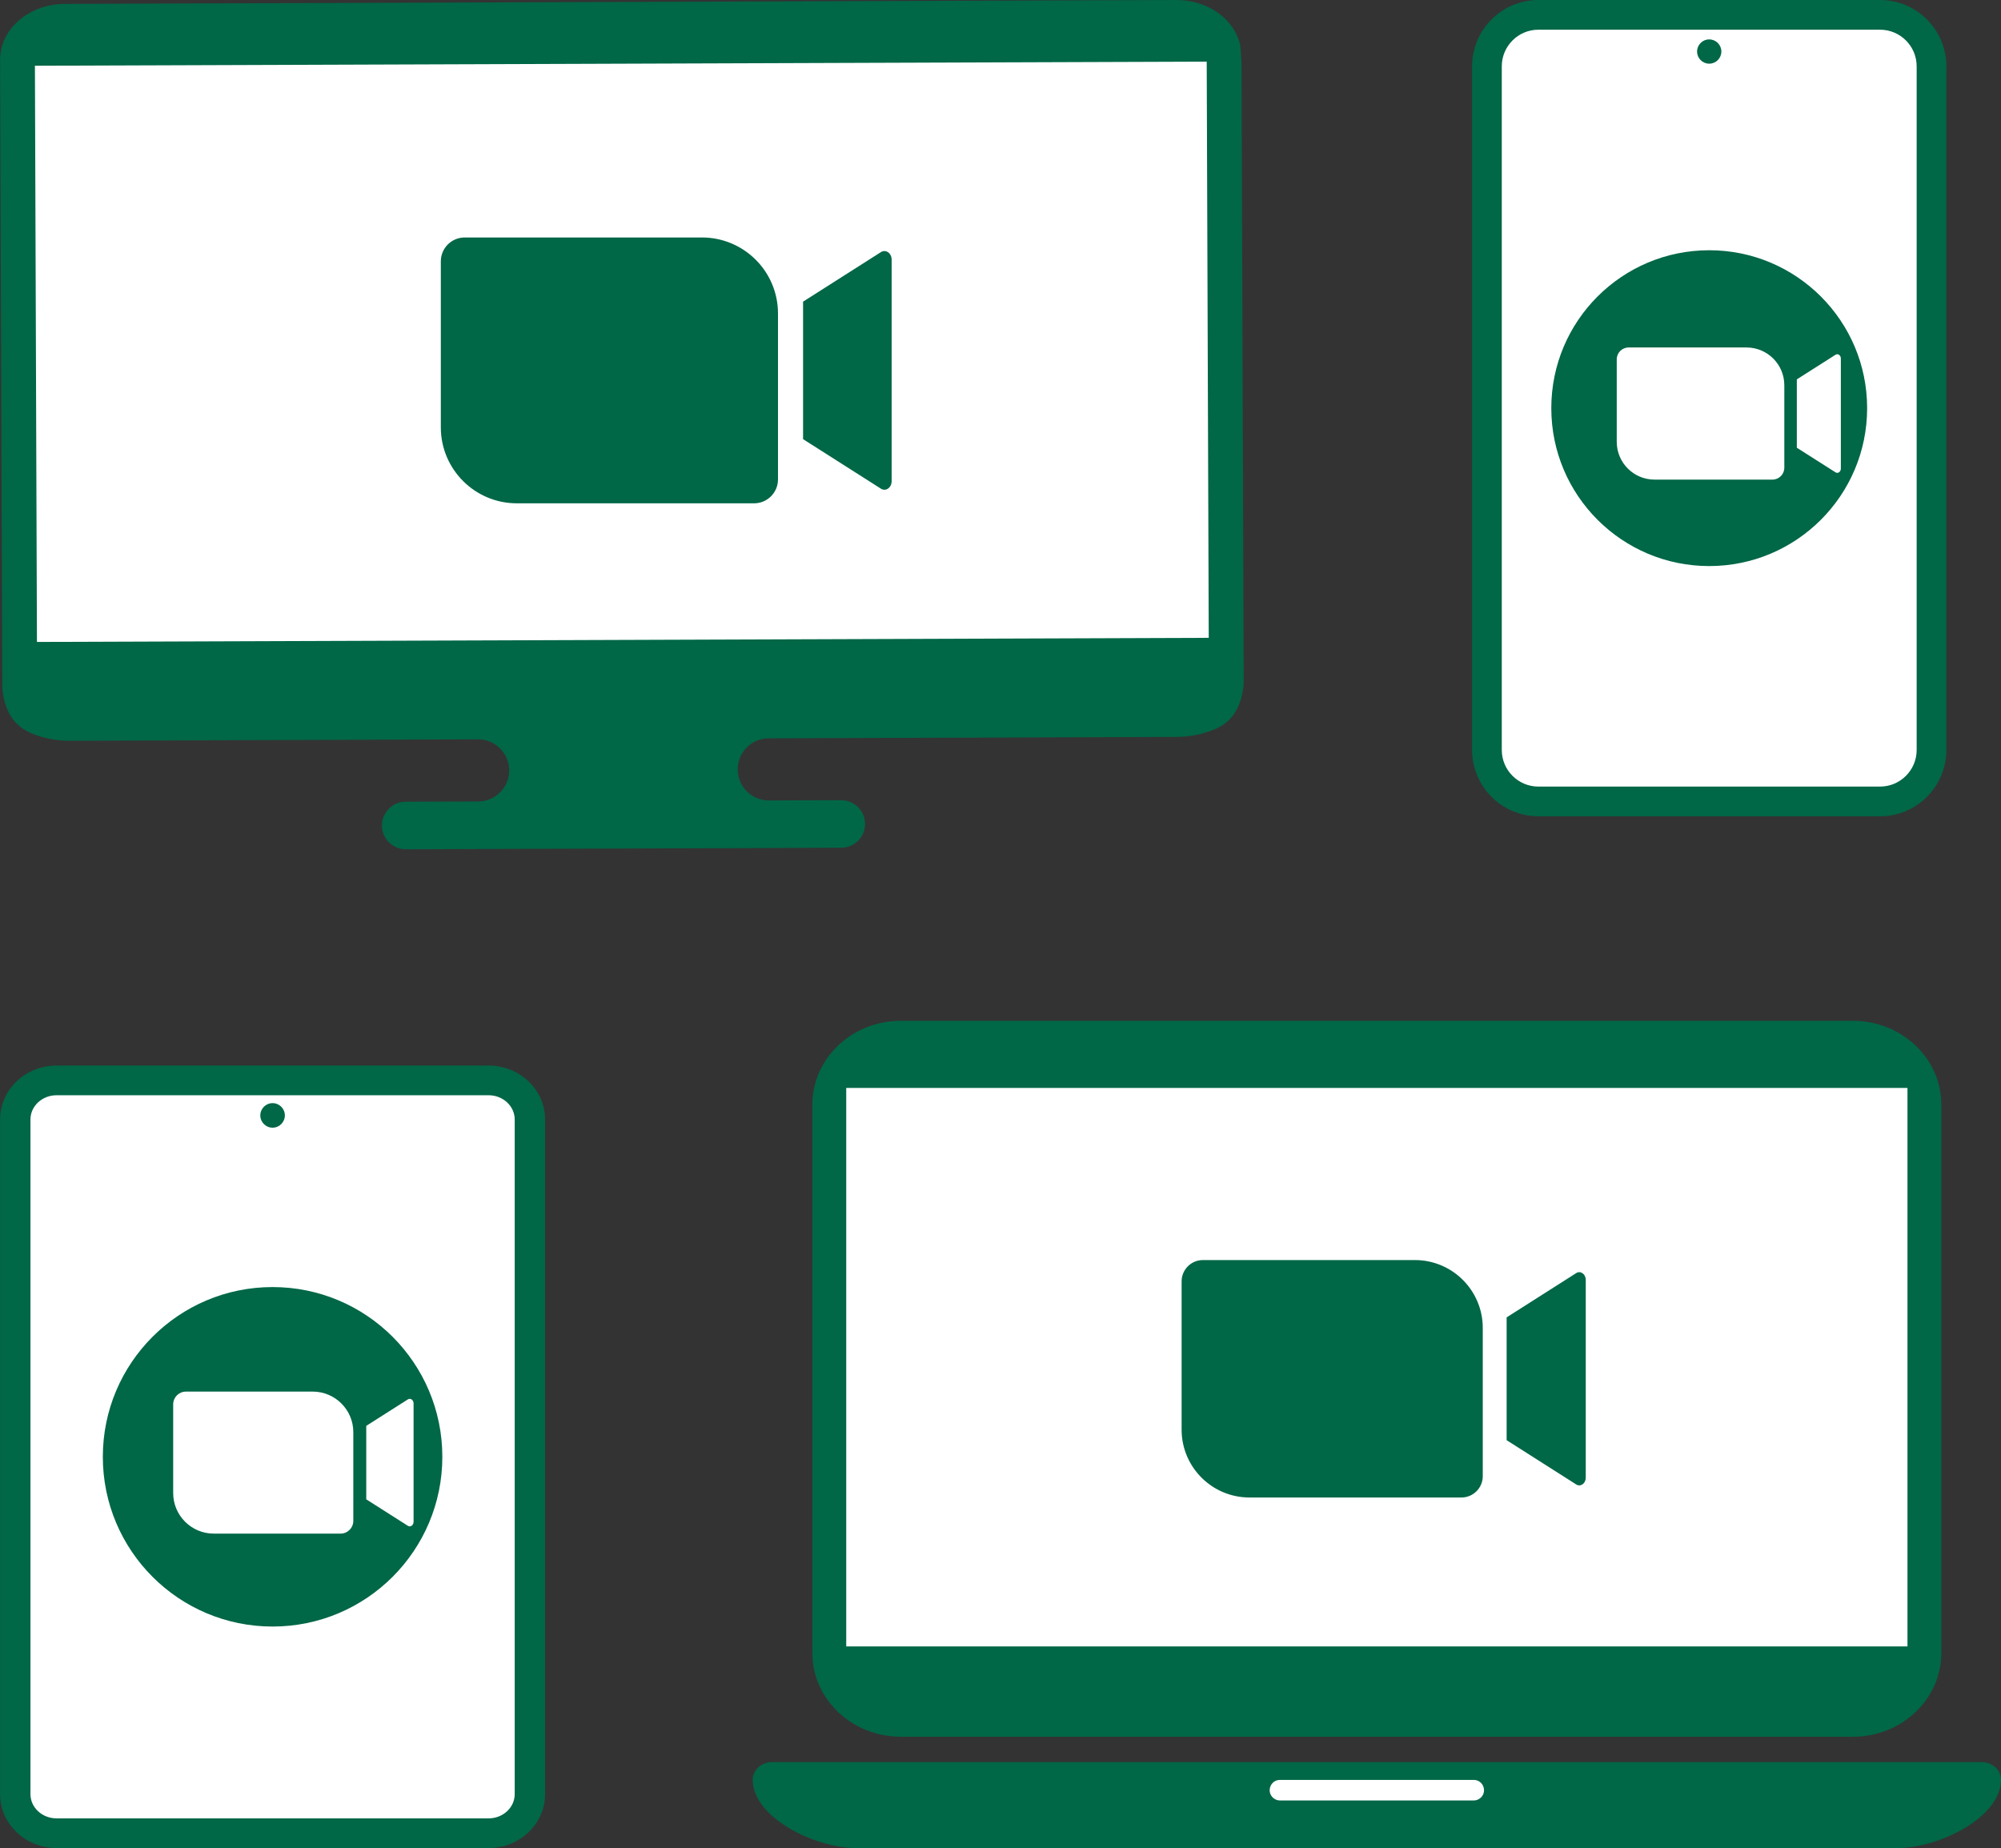 <?xml version="1.0" encoding="UTF-8" standalone="no"?><svg xmlns="http://www.w3.org/2000/svg" xmlns:xlink="http://www.w3.org/1999/xlink" fill="#006747" height="2558.6" preserveAspectRatio="xMidYMid meet" version="1" viewBox="-0.1 -0.0 2770.1 2558.6" width="2770.1" zoomAndPan="magnify"><rect x="-0.1" y="-0.0" width="2770.1" height="2558.6" fill="#333333" stroke="none"/><defs><clipPath id="a"><path d="M 1041 2439 L 2770 2439 L 2770 2558.57 L 1041 2558.57 Z M 1041 2439"/></clipPath><clipPath id="b"><path d="M 0 1475 L 755 1475 L 755 2558.57 L 0 2558.57 Z M 0 1475"/></clipPath></defs><g><g id="change1_1"><path d="M 97.199 1002.898 C 82.242 1002.949 67.883 1000.312 54.523 995.07 C 45.215 991.398 38.055 985.27 34.363 977.785 C 30.523 970.035 28.223 961.93 27.445 953.559 C 27.246 951.707 27.152 949.84 27.145 947.789 L 24.105 83.152 C 24 52.922 53.383 28.23 89.609 28.105 L 1628.613 22.691 C 1664.832 22.566 1694.391 47.055 1694.5 77.285 L 1697.535 941.922 C 1697.535 943.977 1697.457 945.844 1697.285 947.602 C 1696.555 956.082 1694.312 964.203 1690.598 971.824 C 1687.004 979.262 1680.469 985.223 1672.098 988.723 C 1658.328 994.508 1643.453 997.465 1627.863 997.527 L 97.199 1002.898" fill="#ffffff"/></g><g id="change2_3"><path d="M 1673.23 883.047 L 51.043 888.746 L 48.238 91 L 1670.422 85.305 Z M 1716.98 62.715 C 1716.934 62.621 1716.883 62.527 1716.852 62.449 C 1712.914 45.09 1702.145 29.328 1686.434 17.98 C 1670.359 6.379 1649.938 -0.008 1628.887 -0.008 L 89.531 5.391 C 66.066 5.484 43.91 13.285 27.141 27.367 C 9.566 42.137 -0.074 61.977 0 83.215 L 3.039 947.859 C 3.047 950.637 3.18 953.195 3.434 955.598 C 4.465 966.617 7.496 977.273 12.449 987.273 L 12.539 987.461 C 13.68 989.758 15.102 992.09 16.883 994.574 C 22.562 1002.504 30.582 1009.137 40.07 1013.754 C 41.73 1014.555 43.449 1015.316 45.184 1015.996 C 61.379 1022.363 78.734 1025.586 96.773 1025.586 L 661.656 1023.605 C 686.195 1023.516 705.828 1043.965 704.75 1068.484 C 703.738 1091.406 684.902 1109.484 661.961 1109.566 L 561.434 1109.926 C 552.656 1109.953 544.402 1113.414 538.195 1119.664 C 531.988 1125.914 528.586 1134.195 528.617 1142.965 C 528.68 1161.066 543.453 1175.785 561.637 1175.785 L 1164.633 1173.668 C 1173.414 1173.637 1181.664 1170.176 1187.875 1163.926 C 1194.082 1157.676 1197.484 1149.395 1197.453 1140.617 C 1197.383 1122.523 1182.613 1107.805 1164.434 1107.805 L 1064.273 1108.156 C 1041.332 1108.234 1022.375 1090.285 1021.203 1067.363 C 1019.945 1042.863 1039.434 1022.277 1063.973 1022.195 L 1627.961 1020.215 C 1630.379 1020.207 1632.797 1020.133 1635.152 1020.016 C 1649.199 1019.273 1662.871 1016.535 1675.727 1011.875 C 1677.816 1011.113 1679.918 1010.293 1681.977 1009.434 C 1683.641 1008.734 1685.27 1007.965 1686.855 1007.145 C 1690.043 1005.484 1693.074 1003.574 1695.852 1001.457 C 1697.23 1000.406 1698.598 999.273 1699.902 998.09 C 1703.855 994.484 1707.23 990.426 1709.93 986.031 C 1710.855 984.527 1711.703 982.973 1712.473 981.387 L 1712.52 981.277 C 1717.402 971.262 1720.336 960.605 1721.297 949.664 C 1721.547 947.168 1721.656 944.609 1721.641 941.832 L 1718.66 93.688 C 1718.645 87.988 1718.422 82.273 1718 76.594 L 1716.98 62.715" fill="inherit"/></g><g id="change3_1"><path d="M 1043.855 696.805 L 715.383 696.805 C 657.266 696.805 610.156 649.691 610.156 591.578 L 610.156 361.844 C 610.156 343.582 624.957 328.777 643.215 328.777 L 971.688 328.777 C 1029.805 328.777 1076.914 375.891 1076.914 434.004 L 1076.914 663.738 C 1076.914 682.004 1062.113 696.805 1043.855 696.805" fill="#006747"/></g><g id="change3_2"><path d="M 1219.469 676.594 L 1111.637 607.98 L 1111.637 417.617 L 1219.469 349.004 C 1226.156 344.754 1234.258 350.484 1234.258 359.477 L 1234.258 666.125 C 1234.258 675.113 1226.156 680.844 1219.469 676.594" fill="#006747"/></g><g id="change1_2"><path d="M 2567.695 2382.141 L 1244.188 2382.141 C 1191.016 2382.141 1147.906 2339.031 1147.906 2285.859 L 1147.906 1531.832 C 1147.906 1478.66 1191.016 1435.562 1244.188 1435.562 L 2567.695 1435.562 C 2620.859 1435.562 2663.973 1478.66 2663.973 1531.832 L 2663.973 2285.859 C 2663.973 2339.031 2620.859 2382.141 2567.695 2382.141" fill="#ffffff"/></g><g clip-path="url(#a)" id="change2_1"><path d="M 2626.559 2558.57 L 1185.34 2558.57 C 1127.812 2558.57 1041.895 2516.188 1041.895 2463.918 C 1041.895 2450.449 1053.902 2439.539 1068.723 2439.539 L 2743.172 2439.539 C 2757.992 2439.539 2770.004 2450.449 2770.004 2463.918 C 2770.004 2516.188 2684.086 2558.57 2626.559 2558.57" fill="inherit"/></g><g id="change1_3"><path d="M 2040.062 2492.66 L 1771.84 2492.66 C 1768.629 2492.66 1765.496 2491.559 1762.969 2489.551 C 1752.445 2481.148 1758.383 2464.188 1771.84 2464.188 L 2040.062 2464.188 C 2053.52 2464.188 2059.457 2481.148 2048.93 2489.551 C 2046.406 2491.559 2043.27 2492.66 2040.062 2492.66" fill="#ffffff"/></g><g id="change2_4"><path d="M 1171.383 2279.367 L 1171.383 1506.199 L 2640.523 1506.199 L 2640.523 2279.367 Z M 2565.191 1413.277 L 1246.711 1413.277 C 1179.293 1413.277 1124.453 1465.355 1124.453 1529.367 L 1124.453 2288.32 C 1124.453 2352.34 1179.293 2404.418 1246.711 2404.418 L 2565.191 2404.418 C 2632.609 2404.418 2687.445 2352.34 2687.445 2288.32 L 2687.445 1529.367 C 2687.445 1465.355 2632.609 1413.277 2565.191 1413.277" fill="inherit"/></g><g id="change3_3"><path d="M 2023.047 2073.199 L 1729.656 2073.199 C 1677.75 2073.199 1635.676 2031.117 1635.676 1979.219 L 1635.676 1774.016 C 1635.676 1757.707 1648.898 1744.488 1665.195 1744.488 L 1958.586 1744.488 C 2010.492 1744.488 2052.578 1786.566 2052.578 1838.477 L 2052.578 2043.668 C 2052.578 2059.977 2039.355 2073.199 2023.047 2073.199" fill="#006747"/></g><g id="change3_4"><path d="M 2181.926 2055.137 L 2085.621 1993.867 L 2085.621 1823.828 L 2181.926 1762.547 C 2187.891 1758.746 2195.137 1763.867 2195.137 1771.898 L 2195.137 2045.797 C 2195.137 2053.816 2187.891 2058.949 2181.926 2055.137" fill="#006747"/></g><g id="change1_4"><path d="M 2659.867 91.828 L 2659.867 1038.297 C 2659.867 1069.906 2634.148 1095.625 2602.539 1095.625 L 2129.59 1095.625 C 2097.98 1095.625 2072.281 1069.906 2072.281 1038.297 L 2072.281 91.828 C 2072.281 60.223 2097.98 34.504 2129.59 34.504 L 2602.539 34.504 C 2634.148 34.504 2659.867 60.223 2659.867 91.828" fill="#ffffff"/></g><g id="change2_5"><path d="M 2602.551 1088.996 L 2129.598 1088.996 C 2101.645 1088.996 2078.898 1066.246 2078.898 1038.289 L 2078.898 91.828 C 2078.898 63.859 2101.645 41.117 2129.598 41.117 L 2602.551 41.117 C 2630.52 41.117 2653.246 63.859 2653.246 91.828 L 2653.246 1038.289 C 2653.246 1066.246 2630.52 1088.996 2602.551 1088.996 Z M 2602.551 -0.012 L 2129.598 -0.012 C 2078.965 -0.012 2037.758 41.184 2037.758 91.828 L 2037.758 1038.289 C 2037.758 1088.93 2078.965 1130.129 2129.598 1130.129 L 2602.551 1130.129 C 2653.18 1130.129 2694.375 1088.93 2694.375 1038.289 L 2694.375 91.828 C 2694.375 41.184 2653.18 -0.012 2602.551 -0.012" fill="inherit"/></g><g id="change2_6"><path d="M 2382.875 71.355 C 2382.875 80.633 2375.363 88.16 2366.07 88.16 C 2356.793 88.16 2349.266 80.633 2349.266 71.355 C 2349.266 62.074 2356.793 54.547 2366.07 54.547 C 2375.363 54.547 2382.875 62.074 2382.875 71.355" fill="inherit"/></g><g id="change3_5"><path d="M 2147.453 565.07 C 2147.453 444.336 2245.32 346.453 2366.07 346.453 C 2486.789 346.453 2584.676 444.336 2584.676 565.07 C 2584.676 685.809 2486.789 783.691 2366.07 783.691 C 2245.32 783.691 2147.453 685.809 2147.453 565.07" fill="#006747"/></g><g id="change1_5"><path d="M 2453.609 663.992 L 2290.344 663.992 C 2261.461 663.992 2238.051 640.578 2238.051 611.68 L 2238.051 497.5 C 2238.051 488.438 2245.398 481.07 2254.477 481.07 L 2417.742 481.07 C 2446.609 481.07 2470.035 504.484 2470.035 533.367 L 2470.035 647.566 C 2470.035 656.625 2462.672 663.992 2453.609 663.992" fill="#ffffff"/></g><g id="change1_6"><path d="M 2540.945 653.949 L 2487.352 619.852 L 2487.352 525.219 L 2540.945 491.121 C 2544.273 489.012 2548.293 491.855 2548.293 496.328 L 2548.293 648.742 C 2548.293 653.211 2544.273 656.059 2540.945 653.949" fill="#ffffff"/></g><g id="change1_7"><path d="M 78.184 2538 C 46.668 2538 21.031 2513.738 21.031 2483.918 L 21.031 1549.828 C 21.031 1520.012 46.668 1495.75 78.184 1495.75 L 676.316 1495.75 C 707.836 1495.75 733.473 1520.012 733.473 1549.828 L 733.473 2483.918 C 733.473 2513.738 707.836 2538 676.316 2538 L 78.184 2538" fill="#ffffff"/></g><g clip-path="url(#b)" id="change2_2"><path d="M 676.316 2517.441 L 78.184 2517.441 C 58.266 2517.441 42.062 2502.41 42.062 2483.918 L 42.062 1549.828 C 42.062 1531.352 58.266 1516.309 78.184 1516.309 L 676.316 1516.309 C 696.234 1516.309 712.441 1531.352 712.441 1549.828 L 712.441 2483.918 C 712.441 2502.41 696.234 2517.441 676.316 2517.441 Z M 676.316 1475.191 L 78.184 1475.191 C 35.074 1475.191 0 1508.672 0 1549.828 L 0 2483.918 C 0 2525.078 35.074 2558.57 78.184 2558.57 L 676.316 2558.57 C 719.43 2558.57 754.504 2525.078 754.504 2483.918 L 754.504 1549.828 C 754.504 1508.672 719.43 1475.191 676.316 1475.191" fill="inherit"/></g><g id="change2_7"><path d="M 394.238 1544.23 C 394.238 1553.609 386.633 1561.219 377.25 1561.219 C 367.867 1561.219 360.262 1553.609 360.262 1544.23 C 360.262 1534.852 367.867 1527.238 377.25 1527.238 C 386.633 1527.238 394.238 1534.852 394.238 1544.23" fill="inherit"/></g><g id="change3_6"><path d="M 142.258 2016.879 C 142.258 1887.09 247.469 1781.879 377.25 1781.879 C 507.035 1781.879 612.246 1887.09 612.246 2016.879 C 612.246 2146.66 507.035 2251.871 377.25 2251.871 C 247.469 2251.871 142.258 2146.66 142.258 2016.879" fill="#006747"/></g><g id="change1_8"><path d="M 471.355 2123.211 L 295.859 2123.211 C 264.812 2123.211 239.641 2098.039 239.641 2066.988 L 239.641 1944.25 C 239.641 1934.488 247.547 1926.59 257.305 1926.59 L 432.797 1926.59 C 463.848 1926.59 489.016 1951.762 489.016 1982.809 L 489.016 2105.551 C 489.016 2115.301 481.109 2123.211 471.355 2123.211" fill="#ffffff"/></g><g id="change1_9"><path d="M 564.531 2112.41 L 506.926 2075.75 L 506.926 1974.039 L 564.531 1937.391 C 568.105 1935.109 572.438 1938.18 572.438 1942.98 L 572.438 2106.82 C 572.438 2111.621 568.105 2114.68 564.531 2112.41" fill="#ffffff"/></g></g></svg>